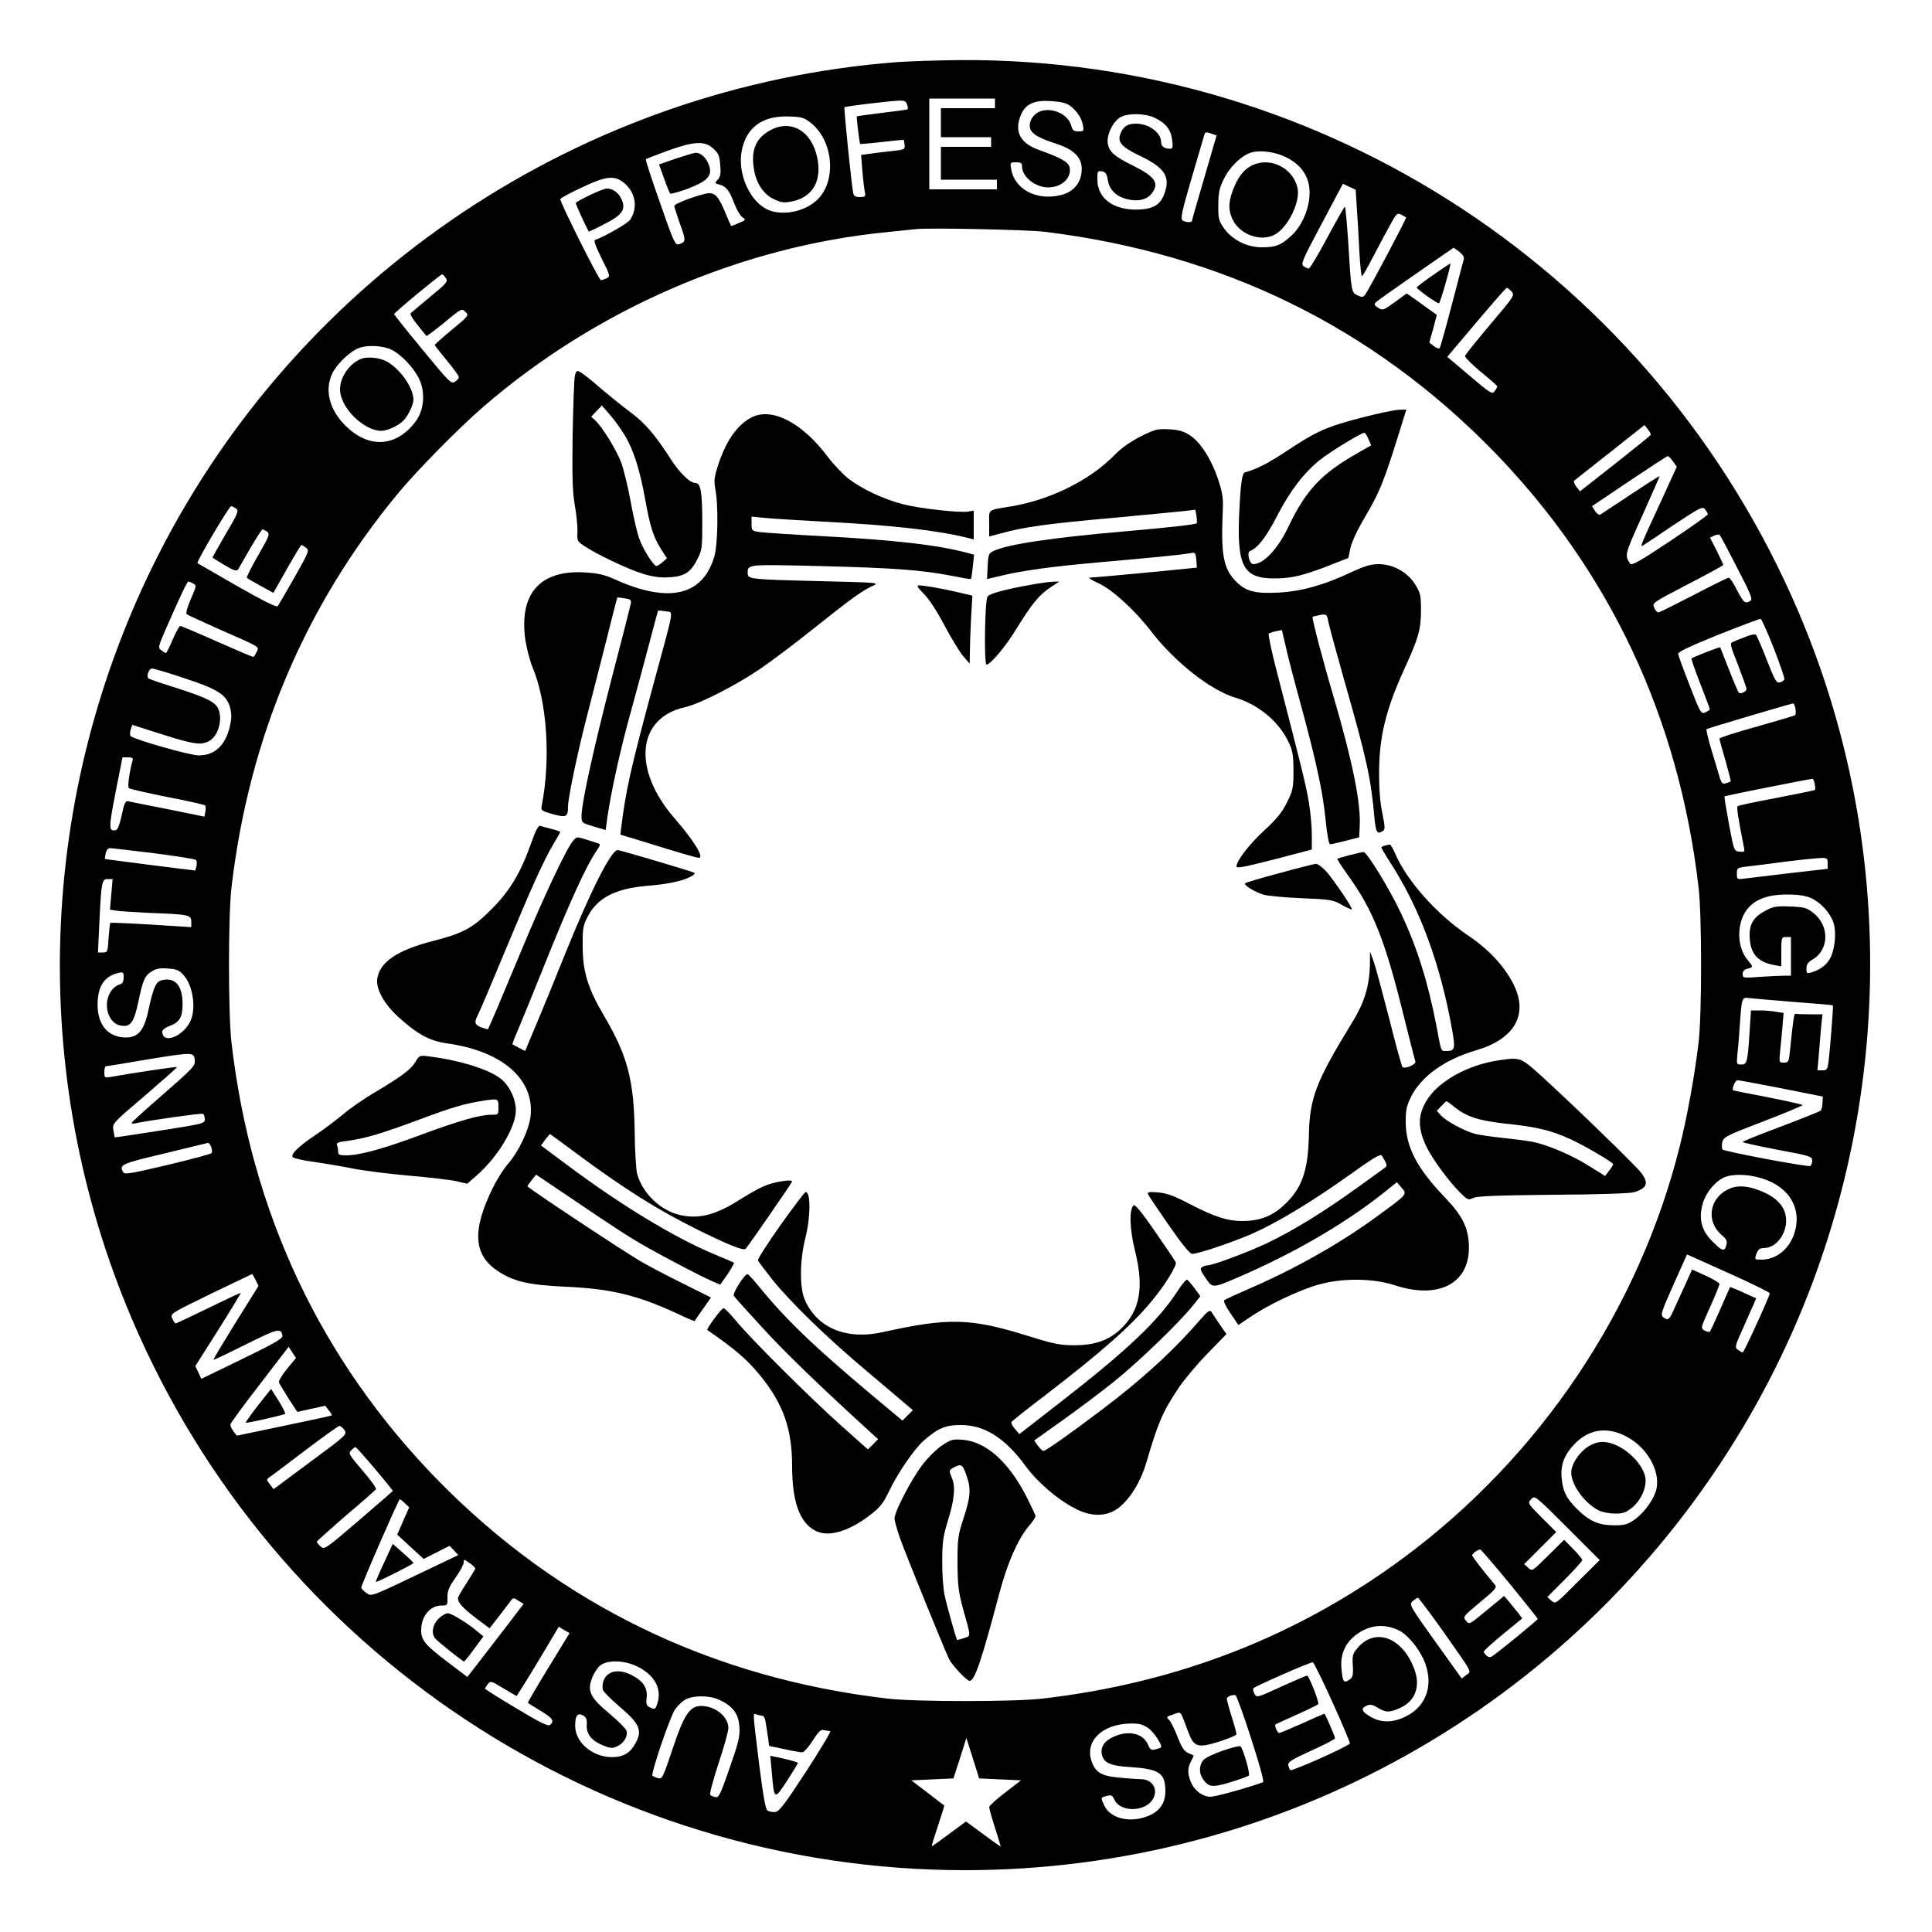 <?xml version="1.0" standalone="no"?>
<!DOCTYPE svg PUBLIC "-//W3C//DTD SVG 20010904//EN"
 "http://www.w3.org/TR/2001/REC-SVG-20010904/DTD/svg10.dtd">
<svg version="1.0" xmlns="http://www.w3.org/2000/svg"
 width="1000pt" height="1000pt" viewBox="0 0 1000 1000"
 preserveAspectRatio="xMidYMid meet">
<g transform="translate(0,1000) scale(0.1,-0.1)"
fill="#000000" stroke="none">
<path d="M4650 9679 c-1634 -123 -3094 -1096 -3833 -2556 -625 -1235 -675
-2680 -135 -3948 736 -1730 2436 -2855 4313 -2855 1627 0 3132 841 3989 2230
795 1287 917 2897 324 4285 -745 1743 -2452 2866 -4338 2854 -113 -1 -257 -6
-320 -10z m500 -214 l0 -25 -140 0 -140 0 0 -75 0 -75 130 0 130 0 0 -25 0
-25 -130 0 -130 0 0 -85 0 -85 145 0 145 0 0 -25 0 -25 -175 0 -175 0 0 235 0
235 170 0 170 0 0 -25z m-455 -6 c4 -11 5 -22 3 -24 -2 -3 -62 -11 -132 -19
-71 -9 -130 -17 -131 -18 -3 -4 14 -140 17 -143 2 -1 53 3 113 10 61 7 111 12
112 11 2 -1 4 -13 5 -26 3 -23 -1 -25 -67 -32 -38 -4 -90 -10 -114 -14 l-44
-6 7 -86 c4 -48 10 -97 13 -109 4 -20 1 -23 -26 -23 -24 0 -32 5 -35 23 -9 42
-49 438 -45 442 5 5 230 32 281 34 29 1 38 -3 43 -20z m843 -6 c36 -27 59 -62
67 -100 6 -31 5 -33 -23 -33 -24 0 -31 5 -38 32 -21 72 -138 105 -189 53 -16
-15 -25 -36 -25 -55 0 -37 33 -60 134 -93 107 -34 147 -83 132 -162 -10 -53
-48 -91 -106 -105 -124 -30 -237 29 -256 133 -6 36 -6 37 25 37 25 0 31 -4 31
-21 0 -54 68 -109 136 -109 70 0 123 51 110 105 -7 27 -44 48 -161 90 -96 35
-126 95 -91 180 24 57 68 77 154 72 52 -3 81 -10 100 -24z m437 -62 c58 -27
86 -62 92 -115 5 -37 3 -46 -10 -46 -30 0 -47 12 -47 34 0 49 -63 96 -130 96
-43 0 -65 -14 -80 -50 -18 -45 4 -71 103 -118 129 -62 158 -109 121 -202 -22
-54 -61 -74 -144 -75 -122 0 -200 61 -200 156 0 43 1 46 24 42 19 -4 25 -13
30 -45 8 -49 41 -83 96 -98 57 -15 104 -5 130 27 43 55 21 88 -100 148 -92 46
-118 68 -126 111 -8 43 25 112 63 136 38 23 126 23 178 -1z m-1778 -27 c113
-90 134 -289 41 -390 -60 -65 -175 -93 -255 -63 -99 37 -169 189 -143 313 25
119 109 179 247 173 62 -2 76 -6 110 -33z m2037 -282 c-35 -119 -64 -220 -64
-224 0 -11 -32 -10 -49 1 -12 8 -4 46 48 223 34 117 64 218 66 225 3 9 12 10
33 2 l29 -10 -63 -217z m-2543 150 c27 -24 33 -37 37 -86 4 -44 1 -61 -13 -76
-17 -18 -16 -19 8 -25 35 -9 52 -30 77 -97 12 -32 31 -64 42 -72 20 -14 19
-15 -17 -30 -21 -9 -38 -16 -40 -16 -1 0 -15 30 -30 68 -35 82 -51 102 -84
102 -35 0 -181 -53 -181 -66 0 -5 14 -48 30 -94 31 -85 31 -93 -6 -104 -19 -6
-27 10 -98 215 -43 121 -76 223 -73 225 2 2 53 22 113 44 137 49 190 52 235
12z m2966 -46 c90 -45 130 -116 120 -211 -8 -75 -43 -148 -93 -195 -55 -50
-80 -60 -154 -60 -76 0 -153 39 -195 99 -27 39 -30 50 -29 119 0 63 5 88 28
134 29 62 91 123 141 138 47 15 127 4 182 -24z m-3422 -137 c55 -49 67 -125
27 -186 -12 -19 -133 -88 -182 -105 -8 -2 2 -31 34 -96 44 -87 45 -92 27 -102
-11 -5 -25 -10 -31 -10 -10 0 -210 400 -210 419 0 5 48 31 108 59 132 63 175
67 227 21z m3788 -128 c4 -53 10 -153 13 -223 4 -71 10 -128 13 -128 3 0 28
42 54 93 26 50 66 125 88 165 37 68 41 72 62 61 12 -7 23 -13 25 -14 4 -4
-192 -373 -211 -399 -11 -15 -17 -16 -40 -5 -32 15 -33 16 -48 267 -7 105 -15
192 -18 192 -3 0 -44 -72 -91 -160 -47 -88 -90 -160 -96 -160 -5 0 -18 6 -27
13 -15 11 -5 33 94 219 l110 207 33 -16 33 -15 6 -97z m-1613 -121 c917 -113
1688 -490 2316 -1131 604 -619 964 -1382 1066 -2264 17 -145 17 -655 0 -800
-20 -169 -59 -385 -98 -540 -212 -845 -723 -1605 -1429 -2128 -547 -405 -1169
-648 -1870 -729 -145 -17 -655 -17 -800 0 -913 106 -1701 489 -2331 1133 -604
619 -964 1382 -1066 2264 -17 145 -17 655 0 800 90 773 379 1457 861 2040 101
122 313 337 441 448 586 508 1339 833 2095 906 61 6 126 13 145 15 65 8 584
-3 670 -14z m2166 -145 c-4 -11 -31 -117 -62 -235 -31 -118 -59 -218 -62 -222
-4 -4 -18 1 -31 11 l-23 18 20 71 19 72 -46 33 c-25 19 -60 43 -78 56 l-32 22
-62 -45 c-59 -43 -62 -44 -86 -29 -20 13 -22 18 -11 29 7 7 101 73 207 147
l195 135 29 -21 c20 -16 27 -27 23 -42z m-5268 -95 c11 -18 4 -26 -81 -96 -50
-42 -96 -80 -101 -85 -5 -4 10 -31 35 -61 23 -29 44 -55 46 -57 1 -2 35 23 75
55 112 92 106 89 128 69 18 -17 16 -20 -70 -91 -50 -41 -90 -77 -90 -80 0 -2
28 -38 63 -80 34 -41 62 -79 62 -86 0 -6 -9 -17 -20 -24 -19 -13 -30 -2 -168
166 -81 98 -147 181 -147 184 0 8 240 206 248 206 4 0 13 -9 20 -20z m5516
-69 c17 -19 13 -25 -111 -171 -70 -83 -129 -156 -130 -163 -1 -7 36 -43 82
-82 47 -38 85 -72 85 -75 0 -3 -6 -15 -14 -25 -12 -17 -21 -12 -129 80 l-116
98 22 26 c225 267 281 331 287 331 4 0 15 -9 24 -19z m-5798 -301 c53 -26 120
-98 146 -157 30 -69 22 -156 -19 -212 -101 -138 -248 -145 -370 -19 -79 81
-103 180 -64 263 20 44 79 104 126 128 43 23 130 21 181 -3z m6518 -441 c-2
-4 -85 -71 -185 -150 l-181 -142 -19 24 c-10 13 -15 27 -11 31 4 3 87 70 186
147 l178 141 18 -23 c10 -12 16 -25 14 -28z m115 -137 l20 -28 -80 -175 c-107
-231 -111 -241 -96 -233 7 4 79 52 160 107 139 92 150 97 163 80 7 -10 14 -21
14 -25 0 -4 -88 -67 -196 -139 -152 -101 -199 -128 -206 -117 -30 44 -30 44
62 248 49 110 90 202 90 205 0 3 -66 -39 -147 -93 -82 -54 -153 -101 -159
-105 -7 -4 -19 4 -28 18 l-16 25 192 129 c106 71 196 130 200 130 4 1 16 -12
27 -27z m-7437 -244 c15 -12 9 -26 -53 -131 -38 -65 -69 -120 -69 -122 0 -2
28 -20 62 -40 47 -28 63 -33 70 -23 4 7 33 57 64 111 31 53 59 97 63 97 4 0
15 -6 24 -12 15 -12 10 -24 -47 -123 -35 -60 -61 -113 -58 -116 4 -4 36 -22
72 -42 l65 -36 70 124 c39 69 72 124 75 124 3 0 13 -6 24 -14 18 -14 15 -21
-59 -152 -43 -76 -82 -143 -87 -150 -6 -8 -67 22 -211 104 -111 64 -203 117
-205 118 -7 6 164 295 174 295 5 0 17 -6 26 -12z m7769 -306 c71 -136 82 -164
69 -172 -27 -17 -34 -11 -69 55 -18 36 -37 65 -43 65 -5 0 -87 -40 -182 -90
-95 -49 -177 -90 -183 -90 -5 0 -15 11 -21 25 -11 24 -8 26 173 120 102 53
185 98 185 101 0 2 -16 35 -34 73 l-35 68 22 11 c12 5 25 7 28 3 4 -3 44 -79
90 -169z m-7991 -82 c18 -10 17 -13 -12 -80 -18 -41 -27 -74 -22 -79 5 -4 79
-38 164 -76 224 -98 212 -91 198 -120 -6 -14 -14 -25 -18 -25 -4 0 -89 36
-188 80 -99 44 -184 80 -189 80 -5 0 -22 -31 -39 -70 -16 -38 -32 -70 -35 -70
-3 0 -14 6 -24 14 -18 13 -17 17 24 112 80 182 110 244 116 244 4 0 15 -5 25
-10z m8181 -335 c32 -83 57 -155 55 -161 -2 -6 -13 -14 -24 -16 -17 -5 -26 11
-67 116 -26 66 -51 125 -56 130 -4 5 -26 1 -51 -9 -24 -9 -53 -21 -65 -26 -21
-8 -21 -9 23 -121 24 -62 44 -118 44 -124 0 -13 -28 -27 -39 -20 -4 3 -27 56
-51 118 -24 62 -45 115 -46 117 -4 4 -144 -51 -149 -58 -1 -3 19 -62 46 -131
27 -69 49 -128 49 -131 0 -3 -10 -10 -23 -16 -22 -10 -25 -6 -81 138 -32 82
-59 156 -60 164 -1 11 58 39 209 100 116 46 214 83 218 82 5 -2 36 -70 68
-152z m-8228 -155 c175 -57 220 -86 238 -153 8 -31 8 -55 0 -92 -23 -102 -78
-155 -163 -155 -44 0 -333 82 -352 100 -4 5 -4 19 0 33 l9 25 154 -49 c161
-51 199 -57 241 -36 49 24 75 114 49 170 -16 34 -64 58 -219 107 -74 23 -138
45 -142 49 -12 11 3 51 19 51 8 0 83 -22 166 -50z m8340 -157 c3 -16 2 -31 -1
-34 -4 -4 -94 -30 -199 -60 -106 -29 -193 -57 -193 -62 0 -5 14 -56 31 -114
16 -58 29 -106 27 -108 -2 -1 -13 -6 -25 -9 -20 -6 -24 -1 -42 64 -12 38 -30
102 -42 141 -11 39 -18 73 -16 75 4 4 429 130 448 133 4 1 9 -11 12 -26z
m-8607 -270 c-16 -56 -27 -136 -19 -142 4 -5 94 -25 198 -46 105 -20 193 -40
197 -44 3 -3 4 -18 1 -32 l-5 -26 -191 39 c-105 21 -198 39 -207 41 -11 1 -19
-17 -30 -73 -11 -48 -21 -76 -31 -77 -37 -7 -37 10 -1 195 l36 182 29 0 c22 0
27 -4 23 -17z m8707 -120 c3 -16 3 -30 1 -32 -2 -2 -91 -20 -199 -41 -107 -20
-198 -39 -201 -43 -6 -6 2 -58 32 -210 6 -26 4 -28 -22 -25 -29 3 -29 4 -55
143 -14 77 -25 141 -23 143 1 3 413 85 455 91 4 1 9 -11 12 -26z m-8598 -359
c116 -15 214 -30 219 -35 5 -4 6 -18 3 -31 l-6 -24 -233 29 c-128 17 -234 30
-235 31 -1 1 1 13 4 29 3 16 12 27 22 27 9 0 110 -12 226 -26z m8665 -52 l0
-29 -192 -22 c-106 -13 -212 -25 -235 -28 -42 -6 -43 -5 -43 25 0 29 2 31 53
37 28 3 117 14 197 25 80 10 162 18 183 19 34 1 37 -1 37 -27z m-8884 -161
l-7 -79 28 -5 c15 -3 93 -8 173 -12 210 -8 220 -10 220 -46 l0 -28 -77 5
c-176 12 -338 20 -342 17 -2 -1 -6 -36 -9 -78 -4 -72 -6 -75 -30 -75 l-25 0 7
148 c10 216 13 232 43 232 l26 0 -7 -79z m8799 -20 c49 -22 99 -77 115 -127
17 -51 7 -145 -20 -189 -21 -34 -50 -55 -97 -69 -20 -6 -23 -4 -23 21 0 20 8
32 29 45 90 50 92 178 5 244 -33 26 -47 29 -118 32 -69 3 -88 0 -125 -20 -63
-33 -86 -68 -85 -131 1 -90 39 -136 127 -152 l37 -7 0 76 c0 74 1 76 25 76
l25 0 0 -100 0 -100 -33 0 c-19 0 -75 -3 -125 -6 -89 -7 -92 -6 -92 14 0 15 8
24 25 28 31 8 31 9 0 46 -53 63 -57 178 -10 250 40 60 108 88 215 88 61 0 96
-6 125 -19z m-8424 -399 c45 -50 64 -161 38 -229 -32 -84 -148 -133 -149 -63
0 9 15 21 34 28 56 20 71 46 71 117 0 95 -40 139 -109 121 -29 -7 -43 -40 -67
-151 -22 -107 -53 -145 -117 -145 -92 0 -147 64 -147 170 1 96 34 147 108 164
25 6 27 4 27 -23 0 -21 -6 -32 -20 -36 -55 -18 -83 -95 -57 -158 17 -39 42
-57 81 -57 34 0 52 30 71 120 24 115 34 140 69 161 24 16 44 19 85 16 45 -3
59 -9 82 -35z m8334 -138 c110 -8 201 -16 202 -18 3 -3 -15 -235 -23 -293 -5
-38 -8 -43 -31 -43 l-26 0 7 78 c3 42 9 107 12 145 l7 67 -67 0 c-36 0 -69 1
-73 3 -7 2 -12 -33 -29 -200 -5 -49 -8 -53 -31 -53 -24 0 -25 1 -19 58 3 31 8
89 12 128 l6 71 -39 6 c-21 4 -59 7 -84 7 l-46 0 -7 -107 c-10 -160 -13 -173
-43 -173 -25 0 -25 1 -20 58 4 31 9 95 12 142 10 148 11 149 48 144 18 -2 122
-11 232 -20z m-8277 -301 c3 -30 -7 -40 -160 -174 -90 -78 -164 -145 -166
-150 -2 -4 5 -6 15 -4 72 16 346 54 354 50 5 -4 9 -16 9 -29 0 -21 -9 -23
-232 -58 -128 -20 -233 -36 -234 -35 -1 1 -4 18 -7 37 -6 35 -6 35 163 179 93
80 168 146 166 148 -3 3 -245 -33 -348 -52 -25 -4 -28 -2 -28 25 0 17 3 30 8
31 4 0 97 15 207 34 244 40 249 40 253 -2z m8212 -146 l215 -43 -2 -33 c0 -18
-5 -36 -10 -40 -4 -4 -97 -41 -205 -82 -109 -41 -198 -76 -198 -80 0 -3 81
-21 180 -40 169 -31 180 -35 180 -56 0 -12 -4 -24 -10 -28 -11 -7 -441 74
-454 85 -4 5 -5 21 -2 37 7 28 18 34 211 108 113 43 205 82 205 85 0 3 -80 21
-177 40 -98 19 -180 35 -182 36 -9 7 11 54 22 53 6 0 109 -19 227 -42z m-8126
-336 c-5 -5 -107 -32 -228 -61 -178 -42 -220 -50 -227 -39 -25 40 -15 45 209
98 119 29 222 54 227 55 13 4 30 -44 19 -53z m8025 -130 c146 -45 212 -162
166 -292 -28 -78 -94 -129 -169 -129 -34 0 -35 0 -25 30 9 23 17 30 38 30 74
0 134 96 111 179 -13 50 -61 93 -135 120 -68 26 -119 27 -164 3 -95 -48 -110
-166 -30 -234 25 -21 30 -31 25 -52 -9 -36 -22 -33 -71 17 -56 55 -72 110 -55
185 13 60 64 126 115 148 43 19 124 17 194 -5z m41 -595 c0 -15 -133 -306
-140 -306 -3 0 -14 6 -24 13 -18 13 -16 19 24 108 23 52 48 109 56 126 l14 33
-67 30 c-36 17 -67 29 -68 28 -1 -2 -24 -52 -50 -113 -27 -60 -51 -113 -54
-117 -3 -4 -16 -1 -28 5 -21 12 -21 12 28 121 27 60 49 114 49 120 0 6 -32 25
-71 43 l-71 32 -30 -67 c-17 -37 -43 -95 -59 -129 -29 -66 -35 -71 -61 -50
-14 11 -8 29 54 168 l70 156 214 -96 c118 -53 214 -100 214 -105z m-7837 69
l15 -31 -118 -189 c-65 -105 -117 -191 -115 -193 1 -2 77 34 169 80 165 82
180 86 188 45 2 -15 -37 -38 -208 -121 l-212 -103 -15 33 -16 33 119 188 c65
103 117 189 116 191 -2 1 -77 -34 -167 -78 -90 -44 -166 -80 -170 -80 -3 0
-11 11 -17 25 -12 25 -11 26 201 129 116 56 213 102 213 102 1 -1 8 -15 17
-31z m162 -461 c-25 -31 -44 -62 -41 -69 2 -7 25 -44 49 -83 l46 -70 72 16 72
16 19 -24 c10 -12 17 -24 15 -26 -1 -2 -113 -26 -247 -54 l-244 -51 -18 23
c-10 13 -17 29 -15 36 1 7 69 100 152 207 l149 194 19 -29 19 -29 -47 -57z
m298 -316 c14 -23 11 -26 -176 -164 l-191 -142 -19 25 c-19 24 -19 25 -1 38
11 7 93 69 184 138 91 69 170 126 176 126 6 1 18 -9 27 -21z m6640 -36 c101
-55 168 -170 152 -263 -9 -52 -61 -126 -114 -164 -37 -26 -51 -30 -109 -30
-79 1 -127 22 -191 86 -55 56 -72 90 -78 160 -7 69 16 125 75 183 74 71 167
82 265 28z m-6483 -164 c52 -61 94 -113 93 -115 -1 -2 -81 -72 -178 -155 -171
-146 -176 -150 -195 -133 -11 10 -20 21 -20 25 0 3 68 64 150 135 83 70 153
132 156 137 3 5 -28 49 -70 97 -70 82 -74 89 -58 104 9 10 19 17 22 17 3 0 48
-50 100 -112z m6225 -587 c-113 -114 -114 -115 -135 -96 l-21 19 91 91 c49 50
90 95 90 100 0 5 -21 31 -47 57 l-47 48 -83 -82 c-82 -81 -82 -82 -103 -63
l-21 19 83 83 83 83 -75 75 c-73 74 -74 74 -55 95 19 21 19 21 187 -147 l168
-168 -115 -114z m-6069 408 l22 -21 -31 -70 -31 -71 68 -63 69 -63 67 34 67
34 23 -24 22 -24 -138 -66 c-324 -155 -309 -149 -338 -130 -14 10 -26 22 -26
28 0 14 193 456 199 457 3 0 15 -9 27 -21z m5718 -416 c80 -98 146 -180 145
-183 0 -5 -189 -160 -230 -189 -15 -11 -22 -11 -34 -1 -8 7 -15 16 -15 21 0 5
45 46 100 91 l99 81 -19 26 c-11 14 -32 40 -47 58 l-28 32 -90 -74 c-89 -74
-90 -75 -107 -54 -17 20 -16 22 73 96 81 67 89 77 76 91 -63 75 -117 145 -117
152 0 9 28 29 42 30 3 0 72 -80 152 -177z m-5354 79 c0 -4 -21 -38 -45 -76
-25 -38 -45 -73 -45 -78 0 -23 26 -52 92 -102 l72 -54 44 56 c24 31 51 67 61
80 17 24 18 24 44 7 l27 -17 -97 -127 c-53 -69 -119 -154 -145 -188 l-49 -63
-99 75 c-119 90 -140 115 -140 167 0 73 46 128 106 128 30 0 31 1 30 43 0 34
8 53 42 101 23 33 42 68 42 78 0 19 1 18 30 -2 17 -12 30 -24 30 -28z m5012
-329 c156 -223 145 -202 117 -223 l-23 -18 -137 191 c-135 189 -136 192 -117
210 11 9 23 17 27 17 4 0 64 -80 133 -177z m-235 10 c45 -21 100 -85 131 -151
55 -122 21 -238 -87 -294 -67 -35 -130 -37 -185 -5 -48 27 -55 43 -23 58 19 9
30 7 58 -10 42 -26 62 -26 116 -1 79 35 107 113 73 202 -60 161 -199 215 -290
112 -29 -34 -31 -41 -28 -95 3 -51 0 -61 -19 -74 -28 -19 -34 -10 -40 63 -6
73 23 134 84 176 66 46 137 52 210 19z m-4399 -196 c-60 -98 -108 -180 -106
-181 2 -2 31 -20 66 -41 63 -38 73 -54 49 -73 -10 -9 -52 12 -175 86 -89 53
-162 99 -162 102 1 3 7 13 15 23 13 18 17 17 81 -22 l68 -40 36 57 c20 31 69
112 109 179 l73 123 28 -17 28 -16 -110 -180z m457 9 c95 -45 135 -121 105
-200 -8 -23 -12 -25 -33 -15 -21 10 -24 16 -20 52 6 51 -19 87 -78 117 -85 44
-156 10 -150 -72 0 -10 39 -50 86 -90 103 -87 120 -123 88 -184 -29 -57 -65
-79 -127 -79 -100 1 -189 77 -189 162 0 53 12 69 41 54 16 -9 21 -20 19 -51
-2 -48 27 -82 89 -106 36 -14 46 -14 70 -2 33 15 54 51 47 79 -3 11 -43 51
-88 89 -101 84 -117 117 -90 186 9 24 28 53 42 64 37 29 123 27 188 -4z m3602
-187 c51 -112 91 -208 90 -213 -5 -14 -301 -146 -309 -138 -3 4 -8 16 -10 26
-2 16 18 29 120 75 67 30 122 59 122 64 0 10 -51 127 -55 127 -2 0 -53 -22
-114 -50 -61 -27 -115 -50 -120 -50 -9 0 -26 39 -19 44 1 2 50 24 108 50 58
26 109 51 113 55 7 7 -42 134 -57 148 -1 2 -61 -24 -132 -56 -128 -59 -129
-59 -141 -38 -6 12 -9 25 -5 29 13 12 297 137 307 134 5 -1 51 -94 102 -207z
m-421 -188 c48 -149 68 -224 61 -226 -87 -31 -246 -75 -271 -75 -41 0 -84 32
-102 76 -18 43 -18 72 1 108 9 16 14 30 13 30 -2 1 -15 7 -29 13 -20 9 -33 29
-54 83 -15 39 -34 77 -42 86 -18 18 -18 18 25 32 37 13 29 22 73 -94 29 -77
48 -83 158 -49 50 16 91 33 91 39 0 6 -11 47 -25 91 -14 44 -25 85 -25 92 0
11 26 22 45 19 5 -2 42 -103 81 -225z m-2751 200 c68 -32 98 -72 102 -138 4
-50 -4 -80 -50 -213 -46 -133 -56 -155 -73 -152 -10 2 -23 7 -28 12 -4 5 15
77 43 162 28 84 51 167 51 184 0 59 -68 114 -141 114 -59 0 -89 -46 -148 -223
-49 -147 -54 -157 -74 -151 -12 3 -25 9 -30 13 -9 9 87 294 115 340 12 18 35
42 52 52 41 25 127 25 181 0z m220 -81 c8 0 16 -16 19 -40 3 -22 9 -57 12 -78
l5 -39 77 -16 c43 -10 85 -17 94 -17 9 0 33 27 54 60 31 48 43 60 59 55 11 -2
25 -5 32 -5 7 0 -50 -94 -125 -210 -117 -179 -141 -209 -162 -209 -14 -1 -31
3 -38 8 -10 6 -23 84 -43 242 -34 277 -33 263 -13 255 9 -3 22 -6 29 -6z
m1996 -63 c30 -19 78 -92 68 -102 -2 -2 -15 -6 -29 -10 -21 -5 -27 -1 -38 25
-26 59 -101 76 -179 40 -48 -21 -69 -55 -59 -94 10 -41 45 -56 142 -62 154
-10 185 -30 186 -123 0 -60 -25 -100 -77 -125 -95 -45 -205 -23 -239 48 -20
43 -20 42 15 51 21 5 27 2 37 -20 27 -60 141 -66 190 -10 43 50 15 114 -50
116 -18 0 -70 4 -116 8 -93 9 -123 27 -143 88 -34 103 59 190 202 192 42 1 64
-4 90 -22z m-765 -267 l109 -5 -82 -63 c-46 -35 -83 -69 -83 -75 0 -7 13 -56
30 -107 16 -52 30 -96 30 -98 0 -1 -41 27 -90 64 l-90 66 -88 -65 c-48 -36
-88 -64 -89 -63 -2 1 13 49 32 106 19 57 34 104 32 105 -1 1 -40 30 -86 66
l-84 64 109 5 109 5 34 105 33 104 33 -104 33 -105 108 -5z"/>
<path d="M3991 9328 c-77 -40 -105 -102 -89 -201 11 -75 51 -135 106 -159 40
-18 51 -19 98 -9 102 23 149 108 124 225 -28 136 -133 199 -239 144z"/>
<path d="M3498 9179 l-87 -30 26 -72 c14 -40 28 -75 32 -79 3 -3 44 8 90 25
104 40 129 67 111 121 -12 37 -43 67 -70 65 -8 0 -54 -14 -102 -30z"/>
<path d="M6485 9146 c-40 -18 -70 -52 -94 -107 -32 -73 -36 -120 -13 -171 37
-84 153 -124 226 -79 67 42 127 169 112 238 -23 102 -137 161 -231 119z"/>
<path d="M3130 9022 c-39 -11 -150 -66 -150 -73 0 -6 49 -115 67 -147 1 -2 37
15 81 38 96 49 114 77 87 133 -17 36 -56 58 -85 49z"/>
<path d="M2976 8058 c-4 -13 -9 -149 -12 -302 -3 -226 -1 -298 11 -370 9 -50
15 -112 14 -139 -3 -45 -1 -49 35 -73 64 -43 228 -121 304 -144 53 -16 90 -21
137 -18 78 5 110 25 145 94 23 45 25 59 25 184 0 162 -8 210 -35 210 -29 0
-83 52 -131 128 -80 124 -131 183 -208 240 -42 31 -107 84 -146 117 -73 64
-115 95 -126 95 -4 0 -10 -10 -13 -22z m259 -313 c45 -76 77 -178 104 -327 25
-142 43 -198 83 -261 l30 -47 -23 -20 c-13 -11 -27 -19 -31 -20 -14 0 -67 82
-87 136 -12 29 -32 117 -46 194 -14 78 -37 171 -50 207 -26 67 -98 184 -135
218 l-20 18 27 29 28 29 42 -48 c23 -26 58 -75 78 -108z"/>
<path d="M7050 7839 c-182 -47 -236 -71 -388 -172 -96 -64 -157 -95 -218 -112
-15 -4 -23 -58 -30 -215 -12 -270 22 -334 181 -334 88 0 152 15 282 66 l102
40 11 52 c6 29 36 94 70 151 86 146 103 189 206 523 l13 42 -37 -1 c-20 0
-107 -18 -192 -40z m33 -111 l14 -33 -75 -43 c-184 -105 -263 -190 -352 -376
-56 -118 -129 -196 -184 -196 -19 0 -34 62 -16 68 38 13 86 75 140 181 66 129
141 227 224 292 54 43 212 139 228 139 4 0 14 -15 21 -32z"/>
<path d="M3895 7842 c-77 -37 -138 -123 -180 -255 -18 -57 -20 -77 -13 -115
17 -83 14 -290 -5 -354 -61 -203 -237 -242 -514 -117 -53 24 -87 32 -154 36
-235 15 -345 -111 -309 -354 7 -43 23 -104 36 -136 76 -179 95 -478 48 -717
-5 -25 -2 -27 57 -44 70 -19 79 -15 79 39 0 47 54 302 105 495 25 96 68 267
97 380 28 113 52 206 53 207 0 1 18 0 38 -4 33 -5 36 -8 31 -32 -3 -14 -48
-192 -101 -394 -96 -374 -152 -632 -153 -699 0 -37 0 -37 63 -56 l62 -18 8 60
c19 135 69 362 122 551 30 110 74 272 97 360 23 88 43 162 44 164 2 2 19 0 39
-3 42 -8 49 35 -61 -371 -120 -443 -145 -556 -169 -752 l-4 -33 102 -31 c206
-64 292 -89 304 -89 30 0 -26 90 -126 205 -220 253 -195 520 56 575 72 16 259
111 383 195 61 41 188 137 283 213 193 154 250 195 305 220 36 16 28 17 -273
24 -362 9 -375 10 -375 41 0 47 -6 46 378 37 387 -10 518 -20 676 -50 55 -11
101 -19 102 -17 1 1 6 30 9 64 l7 62 -42 11 c-146 39 -369 65 -745 85 -154 8
-299 18 -322 21 -42 6 -43 7 -43 43 l0 37 73 -7 c41 -4 175 -12 298 -19 355
-18 593 -45 752 -85 l27 -7 0 74 0 75 -30 -5 c-47 -7 -250 16 -336 38 -98 25
-213 79 -282 132 -28 22 -77 73 -107 113 -131 175 -285 256 -390 207z"/>
<path d="M5904 7741 c-51 -26 -98 -59 -130 -91 -127 -132 -329 -234 -534 -270
-133 -22 -120 -13 -120 -89 l0 -68 64 17 c112 32 244 50 582 80 181 17 350 33
375 36 l46 6 6 -33 c2 -19 3 -35 2 -37 -6 -7 -142 -22 -370 -42 -382 -33 -608
-67 -683 -102 -25 -12 -27 -19 -30 -79 l-3 -66 77 18 c114 27 253 46 509 69
262 23 416 38 461 46 31 6 32 5 36 -34 l3 -40 -60 -6 c-82 -9 -476 -46 -495
-46 -8 -1 13 -14 46 -29 73 -34 190 -141 274 -251 120 -156 306 -303 434 -341
123 -37 228 -126 278 -235 19 -40 23 -67 23 -144 0 -88 -3 -101 -33 -162 -26
-53 -53 -86 -122 -150 -73 -67 -140 -154 -140 -182 0 -12 36 -5 212 40 l178
47 0 77 c0 42 -7 119 -16 171 -15 88 -36 173 -164 668 -28 107 -47 198 -43
202 5 3 22 9 38 12 l30 6 19 -81 c9 -44 46 -186 82 -316 80 -297 111 -441 126
-592 7 -70 16 -120 23 -120 5 0 42 8 80 18 l70 18 3 59 c6 119 -37 332 -134
664 -55 184 -115 414 -110 418 2 2 19 6 38 10 34 5 36 4 43 -33 4 -22 43 -164
86 -317 114 -399 135 -494 154 -709 7 -67 14 -78 43 -59 12 7 11 23 -3 92 -12
55 -17 128 -17 209 1 189 35 328 132 540 72 157 85 203 85 301 0 78 -3 90 -30
134 -40 64 -114 105 -190 105 -41 0 -73 -10 -148 -45 -136 -64 -253 -96 -367
-102 -125 -7 -173 6 -226 61 -62 65 -75 138 -65 361 3 67 -1 93 -24 164 -35
104 -91 192 -146 228 -33 21 -56 28 -108 31 -61 3 -72 0 -147 -37z"/>
<path d="M5340 6974 c-142 -25 -221 -47 -229 -63 -14 -26 -18 -351 -5 -351 21
0 100 95 158 190 76 124 115 171 172 209 l47 31 -34 -1 c-19 -1 -68 -7 -109
-15z"/>
<path d="M4782 6926 c27 -27 69 -91 108 -166 36 -67 79 -138 97 -158 l32 -37
1 56 c0 31 3 110 6 176 l7 120 -69 16 c-82 20 -180 37 -207 37 -14 0 -9 -10
25 -44z"/>
<path d="M2747 5630 c-52 -147 -108 -241 -202 -335 -97 -98 -147 -125 -298
-164 -189 -48 -280 -109 -294 -195 -9 -54 35 -133 110 -201 96 -87 161 -123
248 -135 289 -40 457 -186 435 -379 -8 -69 -61 -181 -115 -243 -22 -25 -58
-81 -79 -124 -109 -220 -102 -348 22 -431 83 -56 160 -74 351 -83 237 -10 376
-44 584 -141 46 -22 85 -38 86 -37 1 2 20 30 43 62 l42 60 -142 71 c-79 39
-177 90 -218 114 -85 49 -590 383 -590 391 0 3 10 17 23 33 l22 27 214 -144
c117 -80 252 -169 300 -197 90 -55 341 -187 403 -213 l36 -15 38 54 c20 30 35
57 33 59 -2 2 -49 22 -104 45 -206 86 -487 257 -762 463 l-133 99 22 30 c12
16 23 29 25 29 1 0 62 -44 135 -99 248 -184 421 -293 633 -398 154 -76 234
-108 244 -97 21 24 241 343 241 349 0 13 -98 -3 -147 -25 -26 -11 -81 -42
-123 -69 -125 -79 -208 -101 -305 -81 -103 21 -197 110 -227 213 -6 24 -12
121 -13 222 -4 265 -37 391 -159 598 -83 141 -110 228 -110 357 -1 95 2 110
26 156 51 98 144 145 308 159 102 8 178 24 220 45 25 13 31 20 20 24 -46 17
-381 116 -393 116 -34 0 -144 -219 -277 -550 -45 -113 -109 -269 -142 -347
l-60 -143 -31 16 c-18 9 -33 18 -35 19 -1 1 14 40 34 86 19 46 76 184 125 307
140 349 221 527 281 615 15 21 16 28 6 31 -7 2 -35 12 -63 20 -49 16 -50 16
-69 -6 -36 -44 -150 -286 -262 -555 -104 -250 -174 -415 -178 -420 -1 -2 -17
3 -34 9 -36 14 -39 26 -17 68 8 15 71 163 139 327 139 334 197 463 250 553 20
33 36 63 36 64 0 2 -20 9 -44 15 -24 6 -50 13 -58 16 -11 5 -24 -19 -51 -95z"/>
<path d="M7168 5623 c-10 -2 -18 -7 -18 -10 0 -3 23 -42 52 -87 148 -231 253
-516 313 -850 19 -106 17 -116 -32 -116 -25 0 -23 -5 -48 130 -44 227 -101
410 -185 586 -60 127 -175 314 -192 314 -13 0 -132 -31 -136 -35 -2 -2 25 -44
61 -94 124 -173 187 -331 281 -713 31 -125 59 -234 62 -242 6 -15 -55 -41 -67
-29 -4 5 -35 116 -68 249 -34 132 -70 265 -80 295 l-20 54 0 -58 c-2 -119 -27
-204 -94 -312 -185 -302 -218 -388 -222 -576 -4 -194 -37 -284 -136 -373 -58
-52 -123 -76 -209 -76 -77 0 -144 22 -270 87 -84 44 -120 57 -165 61 -47 4
-57 2 -53 -9 3 -8 52 -80 108 -161 69 -100 109 -148 121 -148 31 0 208 60 310
104 132 59 306 164 499 301 125 90 165 114 172 104 23 -36 29 -52 21 -59 -4
-4 -72 -53 -150 -109 -181 -130 -330 -221 -468 -287 -100 -47 -279 -114 -308
-114 -7 0 -18 -4 -26 -9 -11 -7 -7 -18 19 -56 39 -56 30 -57 219 26 267 119
511 263 704 416 l67 54 24 -28 c31 -35 32 -33 -121 -145 -199 -146 -434 -278
-678 -383 -60 -26 -114 -51 -119 -55 -4 -5 10 -35 33 -68 l41 -60 67 45 c92
62 251 137 348 164 123 35 282 33 393 -3 226 -75 387 7 385 197 -1 98 -32 161
-124 257 -144 150 -202 260 -203 388 -1 63 4 84 27 132 52 106 175 194 335
241 201 58 274 185 197 340 -47 95 -129 183 -235 254 -163 110 -318 283 -379
426 -11 26 -24 46 -28 46 -4 -1 -16 -3 -25 -6z"/>
<path d="M6623 5481 c-94 -25 -175 -49 -178 -53 -9 -9 49 -45 95 -59 19 -6
107 -14 195 -18 149 -6 164 -8 209 -34 27 -15 51 -26 53 -24 6 6 -93 152 -132
196 -21 23 -45 40 -54 40 -9 -1 -93 -22 -188 -48z"/>
<path d="M2151 4505 c-23 -40 -69 -74 -209 -158 -57 -33 -133 -86 -169 -117
-36 -30 -100 -78 -142 -106 -90 -61 -129 -100 -115 -114 6 -6 55 -17 110 -24
54 -8 144 -23 199 -34 55 -11 186 -28 291 -37 105 -9 216 -22 247 -29 l55 -13
45 39 c111 95 207 253 207 341 0 54 -27 116 -68 155 -57 53 -216 104 -389 125
-39 5 -44 3 -62 -28z m429 -235 c0 -40 0 -40 -38 -40 -59 0 -170 -32 -364
-104 -190 -71 -317 -106 -385 -106 -36 0 -43 3 -43 19 0 11 -2 26 -6 34 -4 11
7 16 48 21 94 12 179 37 378 111 171 64 234 83 340 99 68 10 70 9 70 -34z"/>
<path d="M7765 4513 c-168 -23 -325 -111 -385 -216 -42 -74 -41 -139 3 -232
33 -68 124 -191 186 -249 28 -27 33 -28 58 -16 21 9 123 13 413 16 229 1 399
7 418 13 67 21 77 46 38 99 -25 34 -322 323 -504 490 -121 110 -120 110 -227
95z m-237 -243 c65 -51 124 -70 265 -86 158 -16 237 -35 337 -81 72 -33 220
-120 220 -129 0 -3 -9 -18 -21 -33 l-21 -28 -85 53 c-89 56 -210 107 -290 124
-27 5 -95 14 -152 20 -57 6 -123 15 -145 21 -55 14 -149 65 -177 95 l-22 24
23 25 c13 14 25 25 27 25 2 0 21 -13 41 -30z"/>
<path d="M4040 3659 c-67 -94 -119 -176 -117 -183 3 -6 35 -49 72 -96 98 -122
282 -301 495 -480 101 -85 195 -165 209 -177 l26 -22 -27 -27 -27 -27 -158
132 c-303 254 -449 395 -588 566 -27 33 -52 60 -56 60 -16 0 -78 -99 -71 -112
4 -7 72 -82 150 -167 118 -129 290 -295 556 -538 l41 -37 -26 -27 -27 -26
-138 123 c-160 143 -464 445 -544 542 -30 36 -59 66 -65 66 -10 1 -90 -108
-84 -113 145 -100 205 -152 274 -236 119 -146 165 -276 165 -469 0 -184 39
-292 120 -334 69 -36 177 -3 291 87 44 34 63 59 88 112 45 96 134 226 184 269
72 63 113 80 192 79 122 0 228 -68 334 -213 58 -80 165 -173 254 -218 69 -37
134 -43 191 -19 70 29 146 138 181 261 59 202 84 260 168 385 28 41 94 120
148 175 l97 100 -35 50 c-19 28 -38 57 -43 65 -7 12 -19 4 -57 -40 -141 -163
-303 -311 -513 -469 -154 -117 -288 -211 -299 -211 -5 0 -18 12 -29 27 l-19
27 146 104 c80 57 200 147 266 200 122 97 340 307 410 395 l38 48 -30 41 c-17
23 -34 43 -39 44 -5 2 -26 -23 -46 -54 -100 -156 -260 -308 -602 -574 l-220
-171 -23 27 c-13 15 -21 31 -18 35 2 5 79 66 171 136 297 228 454 367 558 494
67 81 128 181 122 197 -3 7 -51 78 -107 159 -71 103 -105 143 -112 136 -23
-23 -20 -124 8 -236 47 -189 26 -307 -72 -402 -62 -60 -136 -86 -243 -86 -73
0 -107 7 -235 47 -301 94 -413 97 -755 21 -187 -42 -338 20 -403 164 -29 63
-28 204 1 321 28 109 29 240 2 240 -5 0 -63 -77 -130 -171z"/>
<path d="M4875 2518 c-27 -18 -74 -64 -103 -103 -57 -76 -142 -240 -142 -274
0 -11 13 -59 29 -104 27 -77 228 -572 254 -626 16 -31 91 -111 105 -111 27 0
60 97 156 458 40 151 95 276 149 340 21 24 37 49 37 54 0 6 -24 56 -52 111
-93 176 -207 276 -328 285 -49 4 -60 0 -105 -30z m127 -154 c25 -70 22 -109
-14 -220 -30 -92 -32 -109 -32 -234 1 -116 5 -149 28 -235 43 -153 42 -141 5
-154 -18 -6 -33 -10 -35 -9 -5 6 -54 178 -65 233 -7 33 -13 112 -12 175 0 97
5 129 28 205 35 112 42 180 21 228 -15 36 -15 37 12 52 38 20 45 15 64 -41z"/>
<path d="M7420 8578 c-47 -32 -86 -62 -87 -66 -2 -7 103 -82 115 -82 6 0 64
202 59 206 -1 1 -40 -25 -87 -58z"/>
<path d="M1870 8143 c-60 -23 -110 -94 -110 -158 0 -94 122 -215 215 -215 31
0 94 30 116 56 25 29 49 80 49 106 -1 63 -72 163 -142 199 -36 18 -96 24 -128
12z"/>
<path d="M1335 2725 c-37 -47 -65 -88 -64 -89 5 -4 198 40 205 46 3 3 -13 33
-34 68 l-39 61 -68 -86z"/>
<path d="M8233 2520 c-46 -23 -89 -79 -99 -127 -12 -61 58 -167 139 -210 17
-9 55 -17 84 -17 43 -1 57 4 90 30 48 39 78 108 69 158 -15 77 -116 169 -201
181 -30 4 -51 0 -82 -15z"/>
<path d="M1988 1912 c-25 -53 -44 -98 -43 -100 4 -4 195 92 195 98 0 3 -24 26
-54 52 l-53 47 -45 -97z"/>
<path d="M2269 1621 c-31 -32 -38 -76 -16 -102 13 -16 142 -119 149 -119 2 0
26 29 52 65 l48 65 -24 20 c-51 44 -141 100 -160 100 -11 0 -33 -13 -49 -29z"/>
<path d="M6330 939 c-47 -16 -93 -38 -102 -50 -22 -26 -23 -67 -2 -97 30 -43
48 -45 142 -17 48 15 91 30 96 35 8 8 -29 137 -43 151 -3 4 -44 -6 -91 -22z"/>
<path d="M3995 824 c12 -141 13 -142 79 -41 31 48 56 90 56 92 0 4 -50 18
-109 30 l-34 7 8 -88z"/>
</g>
</svg>
